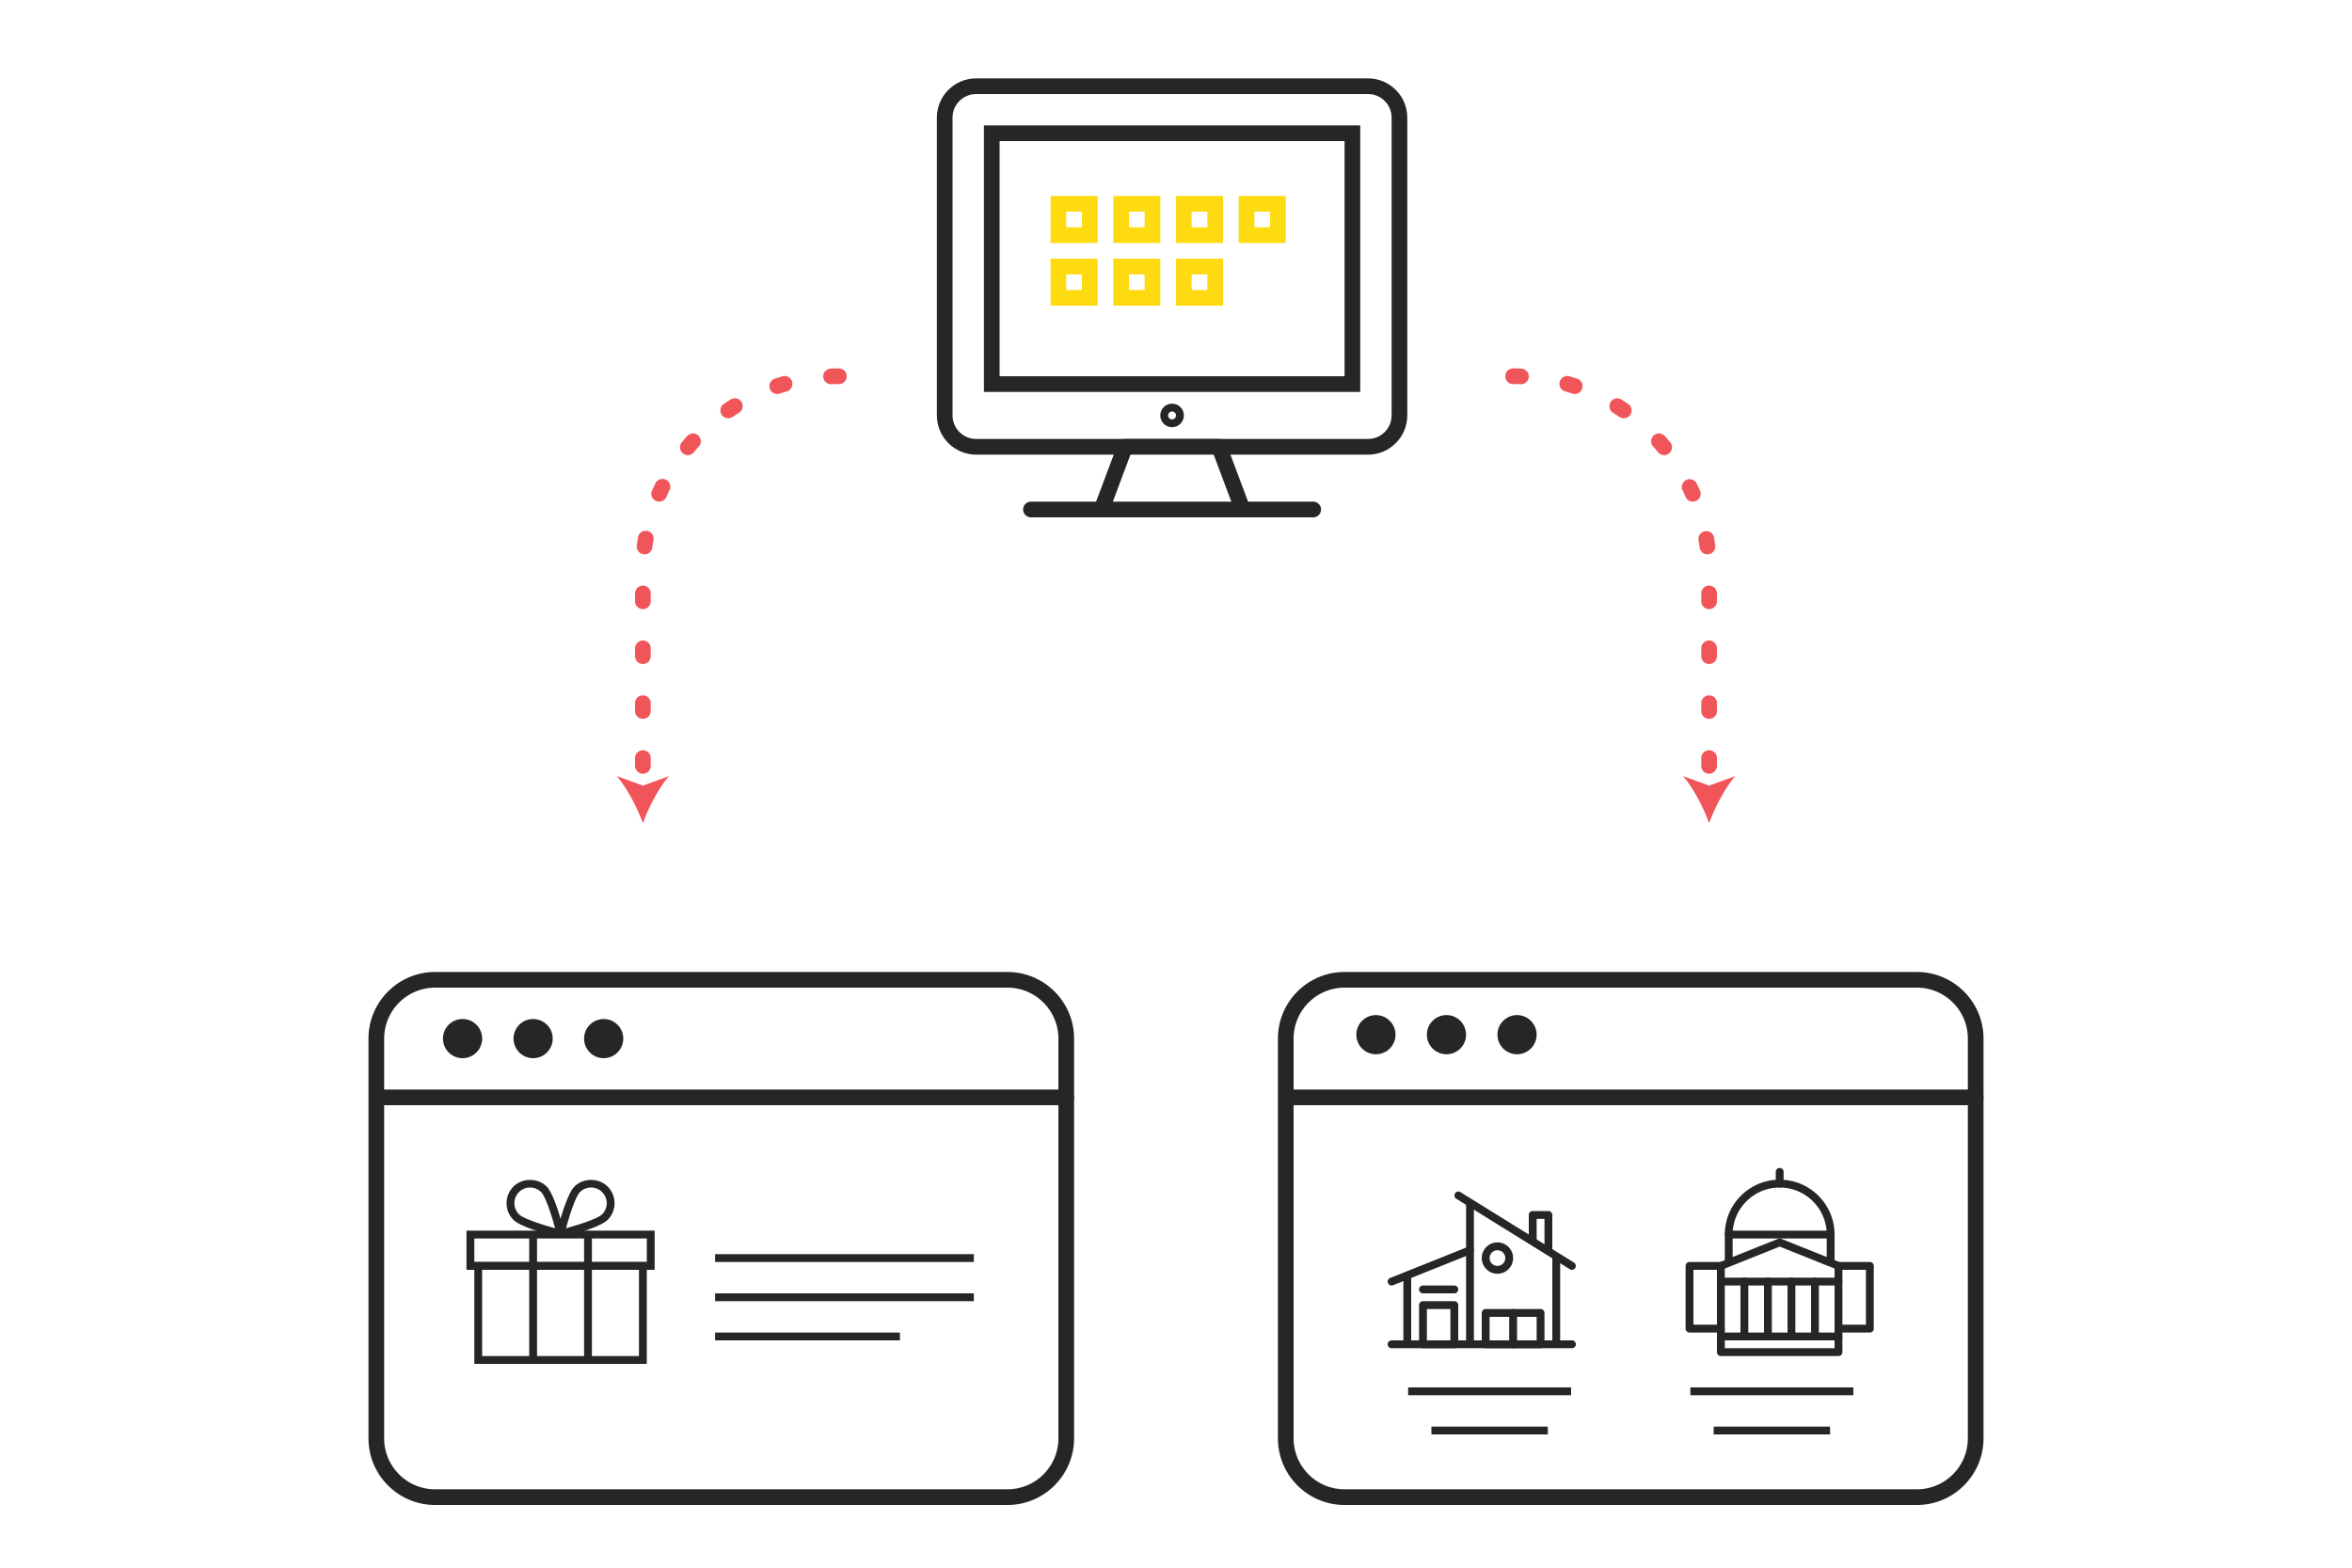 <svg xmlns="http://www.w3.org/2000/svg" xmlns:xlink="http://www.w3.org/1999/xlink" width="300" height="200"><pattern width="168" height="168" patternUnits="userSpaceOnUse" id="a" viewBox="0 -168 168 168" overflow="visible"><path fill="none" d="M0 0h168v-168H0z"/><path fill="#F0555A" d="M168 0H0v-168h168z"/></pattern><path fill="#262626" d="M167.5 66h-36a1 1 0 110-2h36a1 1 0 110 2z"/><path fill="#FFF" d="M178.5 53c0 2.2-1.8 4-4 4h-50c-2.2 0-4-1.8-4-4V15c0-2.2 1.8-4 4-4h50c2.2 0 4 1.8 4 4v38z"/><path fill="#262626" d="M174.5 58h-50c-2.757 0-5-2.243-5-5V15c0-2.757 2.243-5 5-5h50c2.757 0 5 2.243 5 5v38c0 2.757-2.243 5-5 5zm-50-46c-1.654 0-3 1.346-3 3v38c0 1.654 1.346 3 3 3h50c1.654 0 3-1.346 3-3V15c0-1.654-1.346-3-3-3h-50z"/><path fill="#FFF" d="M126.5 17h46v32h-46z"/><path fill="#262626" d="M173.5 50h-48V16h48v34zm-46-2h44V18h-44v30z"/><path fill="#FFF" d="M158.5 65h-18l3-8h12z"/><path fill="#262626" d="M158.52 66H140.5a1.001 1.001 0 01-.936-1.351l3-8a1 1 0 01.937-.649h12c.417 0 .79.259.937.649l2.935 7.826A1.002 1.002 0 01158.52 66zm-16.577-2h15.113l-2.25-6h-10.613l-2.25 6zM149.5 54.5c-.827 0-1.5-.673-1.5-1.5s.673-1.5 1.5-1.5 1.5.673 1.5 1.5-.673 1.5-1.5 1.5zm0-2a.5.5 0 10.002 1.002.5.5 0 00-.002-1.002z"/><path fill="#FEDA10" d="M140 31h-6v-6h6v6zm-4-2h2v-2h-2v2zM148 31h-6v-6h6v6zm-4-2h2v-2h-2v2zM156 31h-6v-6h6v6zm-4-2h2v-2h-2v2zM140 39h-6v-6h6v6zm-4-2h2v-2h-2v2zM148 39h-6v-6h6v6zm-4-2h2v-2h-2v2zM156 39h-6v-6h6v6zm-4-2h2v-2h-2v2zM164 31h-6v-6h6v6zm-4-2h2v-2h-2v2z"/><path fill="#262626" d="M128.5 192h-73c-4.687 0-8.5-3.813-8.5-8.5v-51c0-4.687 3.813-8.5 8.5-8.5h73c4.687 0 8.5 3.813 8.5 8.5v51c0 4.687-3.813 8.5-8.5 8.5zm-73-66a6.508 6.508 0 00-6.5 6.5v51c0 3.584 2.916 6.5 6.5 6.5h73c3.584 0 6.5-2.916 6.5-6.5v-51c0-3.584-2.916-6.5-6.5-6.5h-73z"/><path fill="#262626" d="M136 141H48.5a1 1 0 110-2H136a1 1 0 110 2z"/><g fill="#262626"><circle cx="59" cy="132.5" r="1.5"/><path d="M59 135c-1.378 0-2.5-1.121-2.5-2.5s1.122-2.5 2.5-2.5 2.5 1.121 2.5 2.5-1.122 2.5-2.5 2.5zm0-3a.5.5 0 10.002 1.002A.5.5 0 0059 132z"/></g><g fill="#262626"><circle cx="68" cy="132.5" r="1.5"/><path d="M68 135c-1.378 0-2.5-1.121-2.5-2.5s1.122-2.5 2.5-2.5c1.379 0 2.5 1.121 2.5 2.5S69.379 135 68 135zm0-3c-.275 0-.5.225-.5.5s.225.5.5.5.5-.225.5-.5-.225-.5-.5-.5z"/></g><g fill="#262626"><circle cx="77" cy="132.5" r="1.5"/><path d="M77 135c-1.379 0-2.5-1.121-2.5-2.5s1.121-2.5 2.5-2.5 2.5 1.121 2.5 2.5-1.121 2.5-2.5 2.5zm0-3c-.275 0-.5.225-.5.5s.225.5.5.5.5-.225.5-.5-.225-.5-.5-.5z"/></g><path fill="#262626" d="M244.5 192h-73c-4.687 0-8.5-3.813-8.5-8.5v-51c0-4.687 3.813-8.5 8.5-8.5h73c4.687 0 8.5 3.813 8.5 8.5v51c0 4.687-3.813 8.5-8.5 8.5zm-73-66a6.508 6.508 0 00-6.5 6.5v51c0 3.584 2.916 6.5 6.5 6.5h73c3.584 0 6.5-2.916 6.5-6.5v-51c0-3.584-2.916-6.5-6.5-6.5h-73z"/><path fill="#262626" d="M252 141h-87.5a1 1 0 110-2H252a1 1 0 110 2z"/><g fill="#262626"><circle cx="175.5" cy="132" r="1.5"/><path d="M175.5 134.5c-1.379 0-2.5-1.121-2.5-2.5s1.121-2.5 2.5-2.5 2.5 1.121 2.5 2.5-1.121 2.5-2.5 2.5zm0-3c-.275 0-.5.225-.5.5s.225.5.5.5.5-.225.5-.5-.225-.5-.5-.5z"/></g><g fill="#262626"><circle cx="184.5" cy="132" r="1.5"/><path d="M184.5 134.5c-1.379 0-2.5-1.121-2.5-2.5s1.121-2.5 2.5-2.5 2.5 1.121 2.5 2.5-1.121 2.5-2.5 2.5zm0-3c-.275 0-.5.225-.5.5s.225.5.5.5.5-.225.5-.5-.225-.5-.5-.5z"/></g><g fill="#262626"><circle cx="193.5" cy="132" r="1.5"/><path d="M193.5 134.5c-1.379 0-2.5-1.121-2.5-2.5s1.121-2.5 2.5-2.5 2.5 1.121 2.5 2.5-1.121 2.5-2.5 2.5zm0-3c-.275 0-.5.225-.5.5s.225.5.5.5.5-.225.5-.5-.225-.5-.5-.5z"/></g><g><path fill="#262626" d="M83.5 162h-24v-5h24v5zm-23-1h22v-3h-22v3z"/><path fill="#262626" d="M82.5 174h-22v-13h22v13zm-21-1h20v-11h-20v11z"/><path fill="#262626" d="M67.5 157.5h1v16h-1zM74.5 157.5h1v16h-1zM71.5 157.889a.498.498 0 01-.486-.619c.12-.492 1.208-4.846 2.253-5.891 1.132-1.133 3.109-1.133 4.243 0a3.004 3.004 0 010 4.242c-1.045 1.045-5.399 2.133-5.892 2.253a.477.477 0 01-.118.015zm3.89-6.389c-.535 0-1.037.208-1.415.586-.549.549-1.304 2.854-1.778 4.606 1.754-.475 4.06-1.23 4.607-1.778a2.005 2.005 0 000-2.828 1.986 1.986 0 00-1.414-.586z"/><path fill="#262626" d="M71.5 157.889a.485.485 0 01-.119-.015c-.492-.12-4.846-1.208-5.892-2.253a3.004 3.004 0 010-4.242c1.133-1.133 3.109-1.133 4.243 0 1.044 1.045 2.133 5.398 2.253 5.891a.499.499 0 01-.485.619zm-3.889-6.389c-.535 0-1.037.208-1.415.586a2.003 2.003 0 000 2.828c.548.549 2.854 1.304 4.607 1.778-.476-1.753-1.23-4.059-1.778-4.606a1.985 1.985 0 00-1.414-.586z"/></g><g><path fill="#262626" d="M91.214 160h33v1h-33zM91.214 165h33v1h-33zM91.214 170h23.571v1H91.214z"/></g><g><path fill="#262626" d="M179.607 177h20.786v1h-20.786zM182.577 182h14.847v1h-14.847z"/></g><g><path fill="#262626" d="M215.607 177h20.786v1h-20.786zM218.577 182h14.847v1h-14.847z"/></g><g><path fill="#262626" d="M200.5 172h-23a.5.5 0 010-1h23a.5.5 0 010 1zM177.5 164a.5.5 0 01-.186-.963l10-4a.499.499 0 11.371.927l-10 4a.499.499 0 01-.185.036z"/><path fill="#262626" d="M179 162.719h1v8.781h-1zM200.5 162a.497.497 0 01-.264-.075l-14.5-9a.5.5 0 01.527-.849l14.5 9a.5.5 0 01-.263.924z"/><path fill="#262626" d="M198 160.281h1V171.5h-1zM198 159.641h-1V155.5h-1v2.906h-1V155a.5.5 0 01.5-.5h2a.5.5 0 01.5.5v4.641zM196.5 172h-7a.5.5 0 01-.5-.5v-4a.5.5 0 01.5-.5h7a.5.5 0 01.5.5v4a.5.5 0 01-.5.5zm-6.5-1h6v-3h-6v3z"/><path fill="#262626" d="M193 172a.5.5 0 01-.5-.5v-4a.5.5 0 011 0v4a.5.5 0 01-.5.5zM191 162.5c-1.103 0-2-.897-2-2s.897-2 2-2 2 .897 2 2-.897 2-2 2zm0-3a1 1 0 100 2 1 1 0 000-2zM185.5 172h-4a.5.5 0 01-.5-.5v-5a.5.5 0 01.5-.5h4a.5.5 0 01.5.5v5a.5.5 0 01-.5.5zm-3.5-1h3v-4h-3v4zM185.5 165h-4a.5.5 0 010-1h4a.5.5 0 010 1zM187 153.453h1V171.5h-1z"/></g><g><path fill="#262626" d="M238.5 170h-4a.5.5 0 010-1h3.5v-7h-3.5a.5.5 0 010-1h4a.5.5 0 01.5.5v8a.5.5 0 01-.5.5zM219.5 170h-4a.5.5 0 01-.5-.5v-8a.5.5 0 01.5-.5h4a.5.5 0 010 1H216v7h3.5a.5.5 0 010 1z"/><path fill="#262626" d="M234.5 173h-15a.5.5 0 01-.5-.5v-11c0-.204.124-.389.314-.464l7.5-3a.487.487 0 01.371 0l7.5 3c.19.075.314.26.314.464v11a.499.499 0 01-.499.5zm-14.5-1h14v-10.161l-7-2.801-7 2.801V172z"/><path fill="#262626" d="M233.5 161.5a.5.5 0 01-.5-.5v-3h-12v3a.5.5 0 01-1 0v-3.5a.5.5 0 01.5-.5h13a.5.5 0 01.5.5v3.5a.5.5 0 01-.5.5z"/><path fill="#262626" d="M233.5 158a.5.5 0 01-.5-.5c0-3.309-2.691-6-6-6s-6 2.691-6 6a.5.5 0 01-1 0c0-3.859 3.141-7 7-7s7 3.141 7 7a.5.5 0 01-.5.5z"/><path fill="#262626" d="M227 151.5a.5.5 0 01-.5-.5v-1.5a.5.5 0 011 0v1.5a.5.5 0 01-.5.5zM222.5 171a.5.5 0 01-.5-.5v-7a.5.5 0 011 0v7a.5.5 0 01-.5.5zM225.5 171a.5.5 0 01-.5-.5v-7a.5.5 0 011 0v7a.5.5 0 01-.5.5zM228.5 171a.5.5 0 01-.5-.5v-7a.5.5 0 011 0v7a.5.5 0 01-.5.5zM231.5 171a.5.5 0 01-.5-.5v-7a.5.5 0 011 0v7a.5.5 0 01-.5.5z"/><path fill="#262626" d="M234.5 164h-15a.5.5 0 010-1h15a.5.5 0 010 1zM234.5 171h-15a.5.5 0 010-1h15a.5.5 0 010 1z"/></g><g><path fill="url(#a)" d="M82 98.712a1 1 0 01-1-1v-1a1 1 0 112 0v1a1 1 0 01-1 1zm0-7a1 1 0 01-1-1v-1a1 1 0 112 0v1a1 1 0 01-1 1zm0-7a1 1 0 01-1-1v-1a1 1 0 112 0v1a1 1 0 01-1 1zm0-7a1 1 0 01-1-1v-1a1 1 0 112 0v1a1 1 0 01-1 1zm.215-6.99a1 1 0 01-.993-1.128c.045-.346.098-.689.156-1.03a1 1 0 111.97.341c-.055.313-.102.629-.143.946a.998.998 0 01-.99.871zm1.864-6.72a1 1 0 01-.916-1.399c.139-.317.283-.631.434-.942a1 1 0 111.801.871c-.139.287-.273.576-.4.869a1.003 1.003 0 01-.919.601zm3.654-5.936a1 1 0 01-.77-1.637c.221-.267.447-.529.679-.788a1 1 0 111.488 1.336 22.6 22.6 0 00-.626.726.995.995 0 01-.771.363zm5.154-4.704a1 1 0 01-.567-1.824c.286-.196.577-.387.872-.572a1 1 0 111.063 1.694c-.271.17-.539.346-.802.526a1 1 0 01-.566.176zm6.251-3.1a1 1 0 01-.314-1.95c.328-.109.659-.211.993-.307a1 1 0 01.552 1.922c-.309.089-.614.183-.917.283a.984.984 0 01-.314.052zM106 49.02a1 1 0 01-.039-1.999c.345-.014.69-.021 1.039-.021a1 1 0 110 2c-.321 0-.642.006-.959.019l-.041.001z"/><defs><path id="b" d="M82 105c-.738-1.988-1.996-4.454-3.329-5.983L82 100.221l3.328-1.204c-1.333 1.529-2.591 3.995-3.328 5.983z"/></defs><clipPath id="c"><use xlink:href="#b" overflow="visible"/></clipPath><g clip-path="url(#c)"><path fill="none" d="M84 0h168v168H84z"/><path fill="#F0555A" d="M84 0h168v168H84z"/></g><g clip-path="url(#c)"><path fill="none" d="M-84 0H84v168H-84z"/><path fill="#F0555A" d="M-84 0H84v168H-84z"/></g></g><g><path fill="url(#a)" d="M218 98.712a1 1 0 01-1-1v-1a1 1 0 112 0v1a1 1 0 01-1 1zm0-7a1 1 0 01-1-1v-1a1 1 0 112 0v1a1 1 0 01-1 1zm0-7a1 1 0 01-1-1v-1a1 1 0 112 0v1a1 1 0 01-1 1zm0-7a1 1 0 01-1-1v-1a1 1 0 112 0v1a1 1 0 01-1 1zm-.215-6.99a1 1 0 01-.991-.872 21.132 21.132 0 00-.143-.946 1 1 0 011.97-.341c.059.341.111.685.156 1.03a1.001 1.001 0 01-.992 1.129zm-1.864-6.72a1 1 0 01-.918-.602 23.615 23.615 0 00-.4-.869 1.001 1.001 0 011.801-.871c.15.311.295.625.434.942a1 1 0 01-.917 1.4zm-3.654-5.936a.997.997 0 01-.771-.363 22.6 22.6 0 00-.626-.726 1 1 0 111.488-1.336c.231.258.458.521.679.788a.999.999 0 01-.77 1.637zm-5.154-4.704a.991.991 0 01-.565-.176c-.263-.181-.53-.356-.802-.526a1 1 0 011.063-1.694c.295.185.586.376.872.572a1 1 0 01-.568 1.824zm-6.251-3.1c-.104 0-.21-.017-.314-.051-.303-.1-.608-.194-.917-.283a1 1 0 01-.685-1.237.992.992 0 011.237-.685c.334.096.665.198.993.307a1 1 0 01-.314 1.949zM194 49.02l-.041-.001A23.455 23.455 0 00193 49a1 1 0 110-2c.349 0 .694.007 1.039.021A1 1 0 01194 49.02z"/><defs><path id="d" d="M218 105c-.738-1.988-1.996-4.454-3.329-5.983l3.329 1.204 3.328-1.204c-1.333 1.529-2.591 3.995-3.328 5.983z"/></defs><clipPath id="e"><use xlink:href="#d" overflow="visible"/></clipPath><g clip-path="url(#e)"><path fill="none" d="M84 0h168v168H84z"/><path fill="#F0555A" d="M84 0h168v168H84z"/></g></g></svg>
